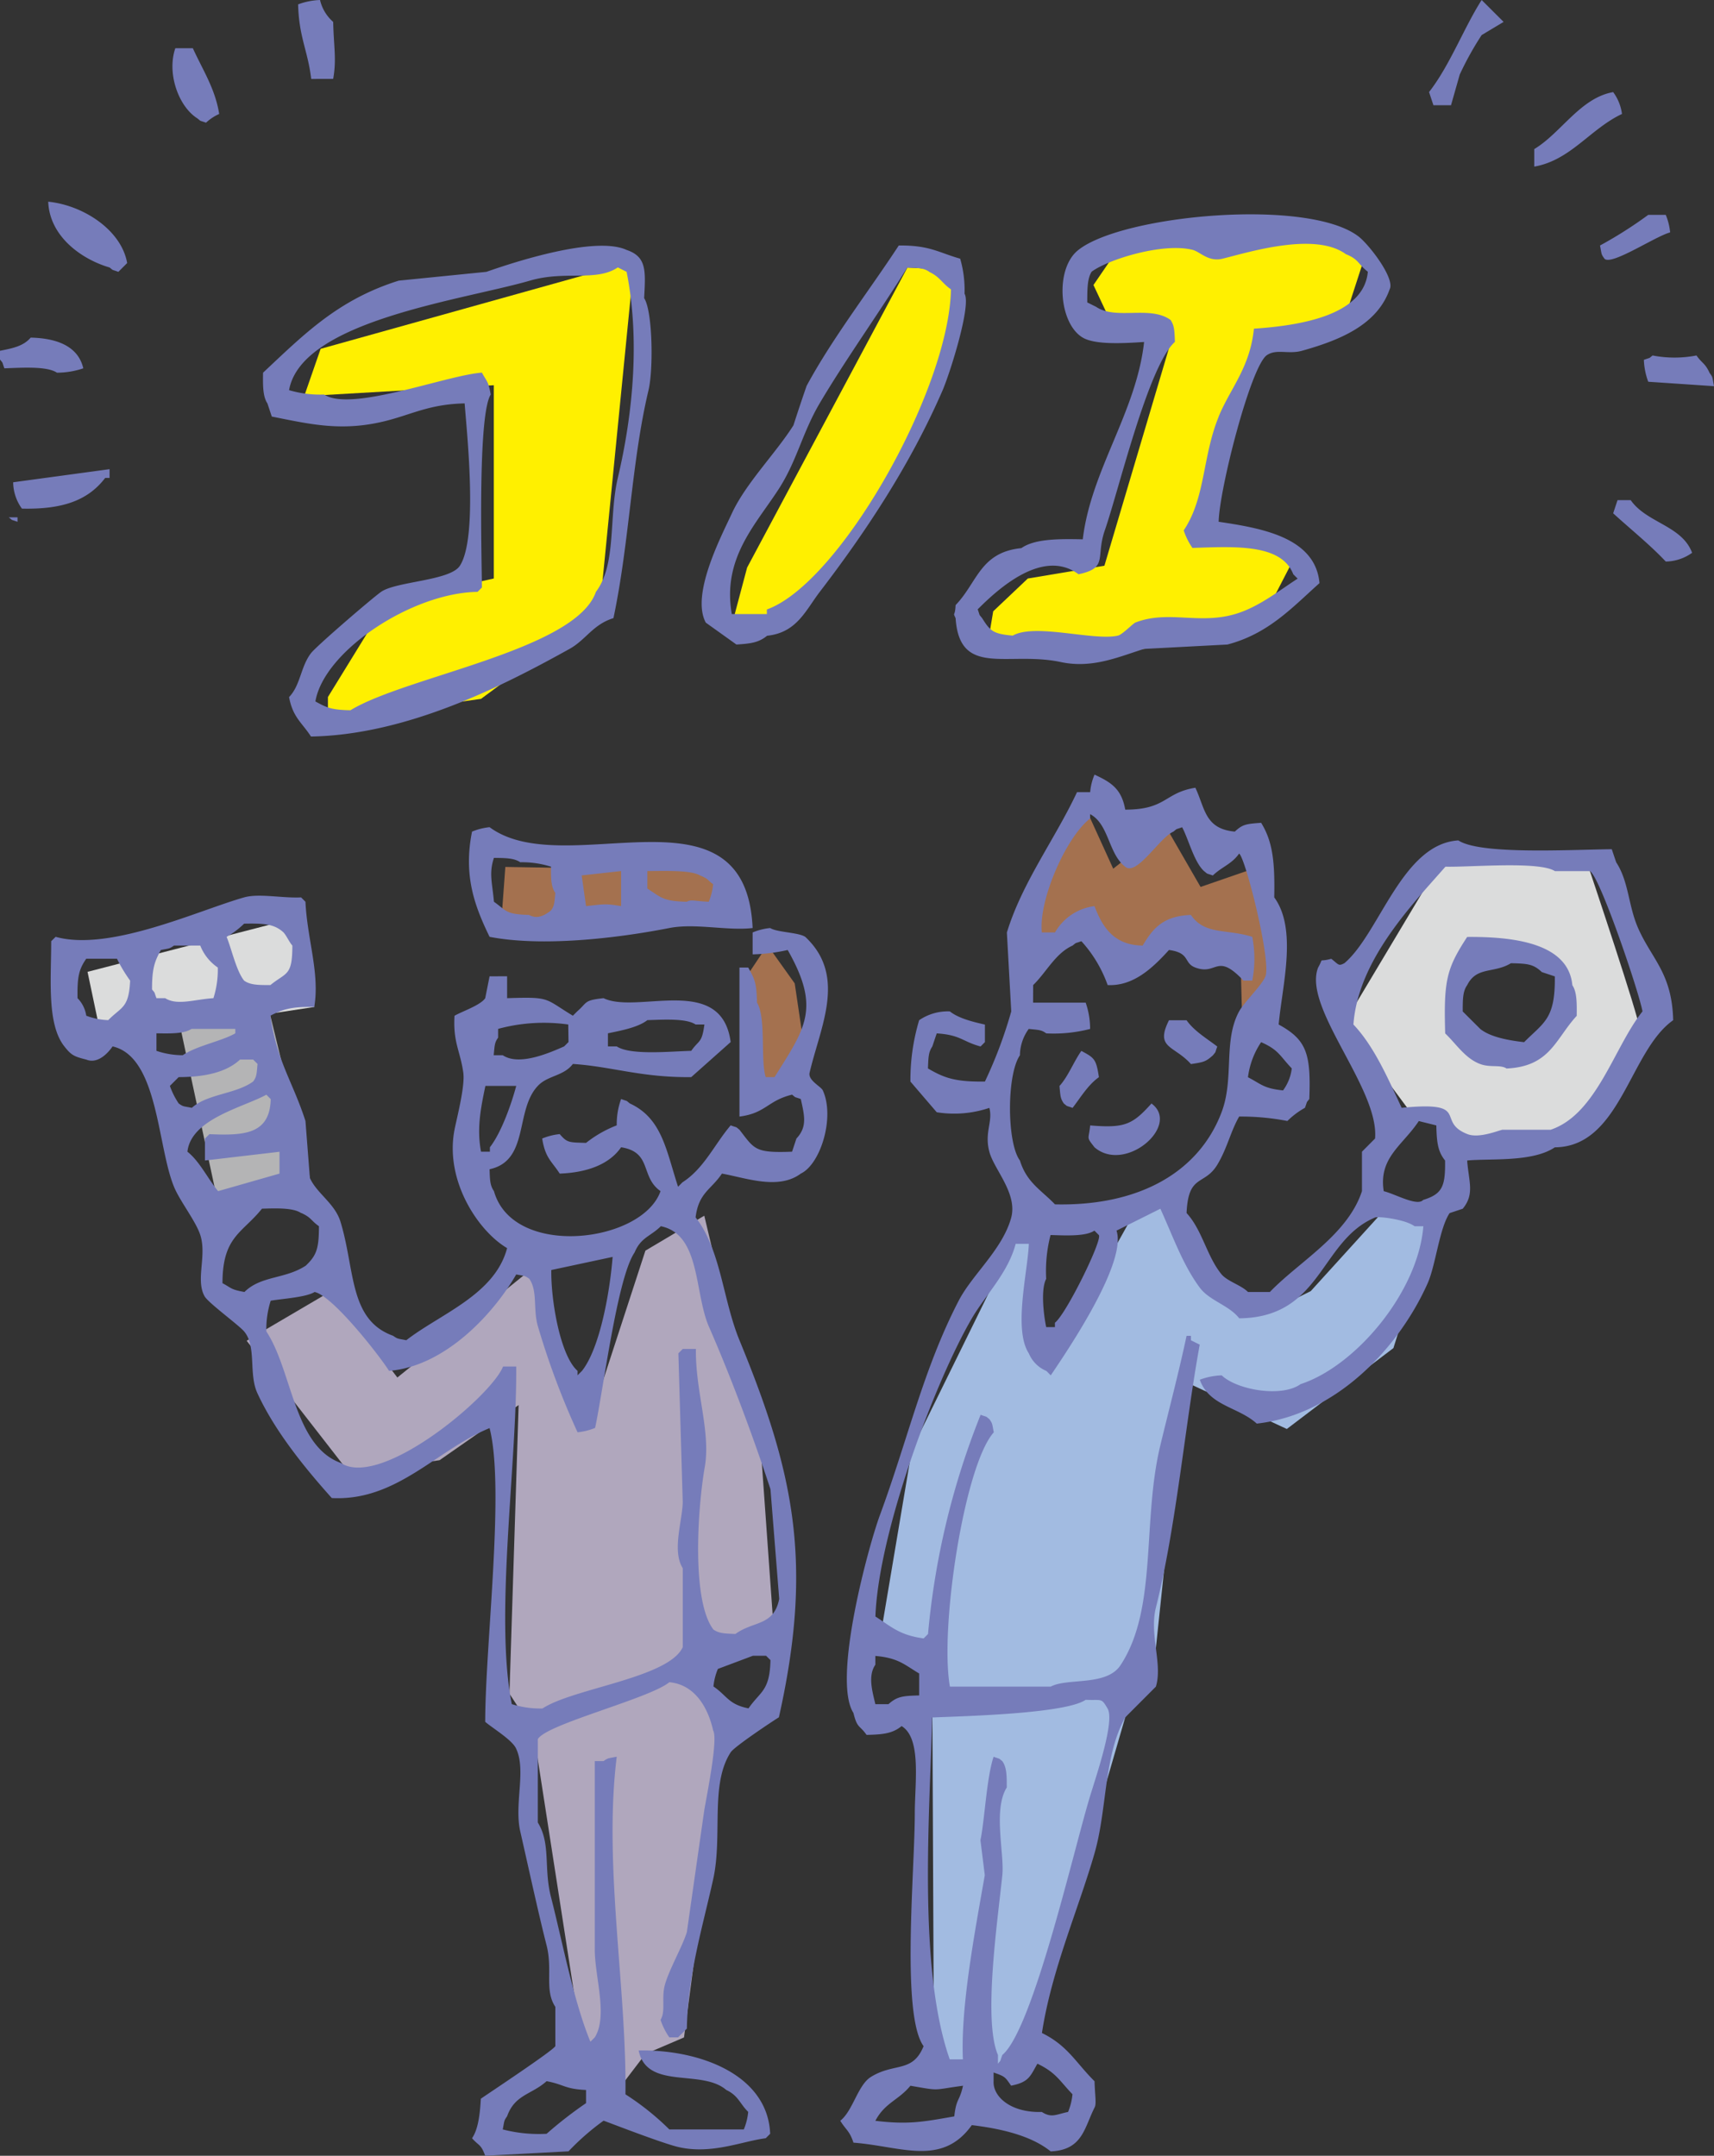 <?xml version="1.0" encoding="UTF-8"?> <svg xmlns="http://www.w3.org/2000/svg" viewBox="0 0 270.8 340.52"><rect x="0" y="0" width="270.8" height="340.52" fill="#333333" stroke="none"/><defs><style>.cls-1{fill:#fff000;}.cls-1,.cls-2,.cls-3,.cls-4,.cls-5,.cls-6,.cls-7{fill-rule:evenodd;}.cls-2{fill:#767cba;}.cls-3{fill:#a4714f;}.cls-4{fill:#b4b4b5;}.cls-5{fill:#dbdcdc;}.cls-6{fill:#b0a7bd;}.cls-7{fill:#a2bbe1;}</style></defs><g id="レイヤー_2" data-name="レイヤー 2"><g id="レイヤー_1-2" data-name="レイヤー 1"><polygon class="cls-1" points="100.19 41.27 50.66 55.1 48.06 62.58 78.02 60.85 78.02 91.38 61.02 95.13 51.81 110.1 51.81 113.84 76 110.39 94.72 96.56 100.19 41.27"></polygon><polygon class="cls-1" points="143.37 42.25 118.04 89.65 115.74 98.29 126.11 97.43 141.95 74.68 152.03 50.2 150.87 42.71 143.37 42.25"></polygon><polygon class="cls-1" points="176.5 39.55 172.76 45.02 175.06 49.91 185.43 52.5 174.49 89.36 162.39 91.38 156.92 96.56 156.34 100.02 158.07 102.61 180.76 102.5 199.83 97.14 204.44 88.21 197.81 85.33 190.04 84.18 198.68 53.66 212.21 51.06 215.67 40.41 205.59 35.8 176.5 39.55"></polygon><path class="cls-2" d="M49.17,12.47C48.64,8,47.23,5.9,47.1.69A11.08,11.08,0,0,1,50.56,0a6.59,6.59,0,0,0,2.08,3.46c.09,4,.55,5.92,0,9ZM234.09,0l3.47,3.46-3.47,2.08a49.42,49.42,0,0,0-3.46,6.23l-1.38,4.85h-2.78l-.69-2.08C229.06,10.35,231.3,4.36,234.09,0ZM27.7,7.62h2.77C32,11,34,14,34.63,18a7.69,7.69,0,0,0-2.08,1.38c-1.21-.43-.67-.13-1.38-.69C28.22,16.83,26.33,11.6,27.7,7.62Zm214.7,18.7V23.55c4.24-2.54,7.28-8.09,12.47-9A7.4,7.4,0,0,1,256.26,18C251.22,20.38,248.15,25.31,242.4,26.32ZM7.62,31.86c5.55.56,11.56,4.48,12.47,9.69L18.7,42.94c-1.21-.44-.67-.13-1.39-.69C13,41,7.83,37.42,7.62,31.86ZM171.07,85.19c1.29-10.92,8.46-20.07,9.69-31.17-3,.19-7.67.5-9.69-.69-3.79-2.22-4.45-10.92-.69-13.85,7-5.55,36.41-8.28,44.32-2.08,1.79,1.45,5.75,6.67,4.85,8.31-2,5.68-8,8.06-13.85,9.7-2.17.6-4-.35-5.54.69-2.54,1.72-7.52,21.18-7.62,26.32,6.77,1,15.29,2.46,15.93,9.69-4.3,3.84-8.06,8-14.55,9.7l-13.16.69c-3.92,1.21-8.13,3.15-13.15,2.08-8.33-1.78-16,2.51-16.63-6.93-.49-1.07-.09-.09,0-2.07,3.45-3.58,3.86-8.34,10.39-9C163.52,85.07,167.41,85.12,171.07,85.19Zm89.34-51.25h2.77a9.64,9.64,0,0,1,.69,2.77c-2.37.63-9.32,5.31-10.38,4.15-.53-.74-.42-.65-.7-2.08A66.75,66.75,0,0,0,260.41,33.94Zm-187,29.78c-5.52.12-8.26,1.71-12.46,2.77C54,68.23,49,67,42.94,65.8l-.69-2.08c-.73-1.08-.72-2.83-.69-4.85C48,52.84,53.39,47.34,63,44.33l13.85-1.39C81.17,41.42,94.05,37.2,99,39.48c3.2,1.08,3,3.32,2.77,7.62,1.34,2,1.48,11.22.69,14.54-2.7,11.34-3,24-5.54,36-3.24,1-4.35,3.42-6.92,4.85-10.57,5.88-25.73,13.6-40.87,13.85-1.42-2.21-2.86-3-3.46-6.23,1.82-1.88,1.81-4.77,3.46-6.93.9-1.16,9.67-8.7,11.08-9.69,2.4-1.68,11-1.74,12.47-4.16C75.54,84.84,73.76,68.37,73.41,63.72ZM142,38.78c4.9-.06,6.34,1.14,9.7,2.08a17.66,17.66,0,0,1,.69,5.54c1.1,1.82-2.3,12.54-3.46,15.24C143.79,73.47,136.79,84,129.51,93.5c-2.23,2.92-3.63,6.44-8.31,6.92-1.31,1.06-2.48,1.24-4.85,1.39l-4.84-3.46c-2.38-4.42,2.39-13.53,4.15-17.32,2.2-4.72,6.91-9.44,9.7-13.85q1-3.12,2.08-6.23C131.47,53.48,137.27,46,142,38.78Zm50.56,27c-2.61,6.35-2.07,12.82-5.54,18a10.37,10.37,0,0,0,1.38,2.77c6.84-.23,14.06-.65,15.93,4.16l.69.69c-2.88,1.85-6.05,4.42-9.69,5.54-5.82,1.8-10.73-.62-15.93,1.39-.4.15-2.07,1.91-2.77,2.07-3.75.88-13.12-2-16.62,0-3.17-.27-3.58-.77-4.85-2.77-.56-.71-.26-.17-.69-1.38,3-3,10.22-9.78,15.93-5.54,4.74-1,2.68-2.7,4.15-6.93,2.21-6.35,6.86-26,11.08-29.78-.07-1.75-.08-2.56-.69-3.46-3.22-2.34-8.64.06-11.77-2.08l-1.39-.69c0-2,0-3.78.69-4.85,2.59-1.93,11.2-4.62,15.93-3.46,1.24.3,2.52,2,4.85,1.38,4.05-1,14.51-4.27,19.39-.69,2.06.81,1.94,1.62,3.47,2.77-.62,7-11,8.52-18,9C197.5,58.06,194.37,61.35,192.54,65.8ZM99,42.94c2.07,10.39,1.1,22-1.39,32.55-1.46,6.21-.16,13.65-3.46,18-3.16,9.19-30,13.34-38.78,18.7-3.12-.06-3.78-.44-5.54-1.39,1.36-8,15.31-17.17,25.62-17.31l.69-.69c-.05-5.37-.66-27.23,1.39-30.48-.39-2.19-.61-2-1.39-3.46-5.68.42-20.65,6.28-24.93,3.46a17.37,17.37,0,0,1-5.54-.69c1.95-11,27.36-14.2,38.09-17.31,5.58-1.62,10.45.22,13.85-2.08Zm47.79,0c1.73.8,2,1.76,3.46,2.77-.33,16-17.62,46.47-29.09,50.56V97h-5.54c-1.58-9,4-14.35,7.62-20.08,2.71-4.34,3.58-8.64,6.23-13.16,4.14-7,9.47-14.42,13.85-21.47C145.12,42.32,145.93,42.33,146.83,42.94ZM4.85,53.33c4.1.09,7.5,1.34,8.31,4.85A13,13,0,0,1,9,58.87c-1.6-1.07-5.61-.78-8.31-.69C.26,57,.56,57.5,0,56.79V55.41C2.08,55,3.71,54.66,4.85,53.33ZM270.8,61l-10.39-.7a11.08,11.08,0,0,1-.69-3.46c1.21-.44.67-.13,1.38-.69a18.15,18.15,0,0,0,6.93,0c.89,1.27,1.36,1.18,2.08,2.77C270.63,59.61,270.52,59.52,270.8,61ZM2.08,76.18l15.23-2.07v1.38h-.69c-2.69,3.53-6.69,5-13.16,4.85A7.23,7.23,0,0,1,2.08,76.18ZM255.56,79h2.08c2.51,3.61,8.09,4,9.7,8.32a7.31,7.31,0,0,1-4.16,1.38c-2.51-2.67-5.6-5.14-8.31-7.62ZM1.39,81.72H2.77v.7C1.56,82,2.1,82.28,1.39,81.72Z"></path><polygon class="cls-3" points="113.48 137.51 79.84 136.94 79.27 144.7 86.17 146.42 116.07 144.41 113.48 137.51"></polygon><polygon class="cls-3" points="121.25 149.3 125.56 155.34 126.71 163.1 124.41 170.86 118.08 172.59 118.37 153.61 121.25 149.3"></polygon><polygon class="cls-4" points="42.72 160.44 28.42 161.93 35.15 193.35 48.95 186.07 42.72 160.44"></polygon><polygon class="cls-5" points="46.37 145.09 13.83 153.51 16.07 164.17 49.65 159.06 46.37 145.09"></polygon><polygon class="cls-6" points="111.27 192.03 101.97 197.55 93.26 224.26 83.97 200.46 62.78 217.59 52.32 203.94 38.97 211.78 55.23 232.69 69.45 230.65 81.94 221.94 80.49 267.53 84.26 273.34 92.1 323.86 98.2 329.38 101.97 324.44 108.07 321.83 114.46 273.34 111.27 265.21 113.3 261.14 122.3 258.24 120.27 229.78 111.27 192.03"></polygon><path class="cls-2" d="M118.91,146.59c-4,.47-9.07-.8-13.16,0-8.31,1.63-20.11,3-28.4,1.39-2.32-4.78-4.18-9.63-2.77-16.62a9.94,9.94,0,0,1,2.77-.7C89.36,139.53,117.83,122.74,118.91,146.59ZM82.2,136.2a15.11,15.11,0,0,1,4.85.7c0,1.89,0,3.17.69,4.15-.16,1.61-.14,2-.69,2.77-1.29,1-2.32,1.33-3.47.7-3.77-.1-3.54-.67-5.54-2.08-.26-3-.82-4.49,0-6.93C79.93,135.53,81.22,135.54,82.2,136.2Zm15.93,1.39v5.54c-2.51-.43-2.77-.3-5.54,0l-.69-4.85Zm12.47.69c1.49.64,1,.6,2.07,1.39a9.73,9.73,0,0,1-.69,2.77c-2.14-.08-2.8-.41-3.46,0-3.86-.08-4.1-.73-6.24-2.08v-2.77C105.52,137.58,109.08,137.44,110.6,138.28ZM80.12,154.21v3.46c6.93-.22,5.8,0,10.39,2.77l.69-.69c1.65-1.43,1-1.74,4.16-2.08,5.32,2.59,18.64-3.93,20.08,6.93l-6.23,5.54c-7.87.09-12.51-1.67-18.7-2.08-1.44,1.93-4,1.81-5.54,3.47-3.65,3.86-1.31,11.81-7.62,13.16.05,1.75.08,2.57.69,3.46,3,10.69,23.45,8.2,26.32,0-3.24-2.26-1.28-6.15-6.23-6.93-1.84,2.68-5.34,4-9.7,4.16-1.29-2-2.27-2.43-2.77-5.54a10,10,0,0,1,2.77-.7c1.21,1.41,1.49,1.3,4.16,1.39a18.57,18.57,0,0,1,4.85-2.77,11.71,11.71,0,0,1,.69-4.16c1.21.44.67.14,1.38.7,5.1,2.35,5.74,7.41,7.62,13.16l.69-.7c3.42-2.19,5.06-6,7.62-9,1.22.44.68.13,1.39.69,2.38,3.06,2.38,3.7,8.31,3.47l.69-2.08c1.74-1.85,1.27-3.61.69-6.24-1.21-.43-.67-.13-1.38-.69-3.88.94-4.13,2.93-8.31,3.46,0-8.39,0-15.31,0-23.54h1.38c1,1.76,1.33,2.42,1.39,5.54,1.47,2.37.52,9.12,1.38,11.77h1.39c4.87-7.76,7.33-10.85,2.08-20.08a27.91,27.91,0,0,1-5.54.69v-3.46a9.6,9.6,0,0,1,2.77-.7c1.12.7,4.42.67,5.54,1.39,6.63,6.19,2.37,14.21.69,21.47-.28,1.19,1.8,2.18,2.08,2.77,1.95,4.23-.33,11.66-3.47,13.16-3.53,2.64-8.69.67-12.46,0-1.71,2.56-3.68,3-4.16,6.92,4,5.09,4.28,12.95,6.93,19.4,8.57,20.82,11.72,35.1,6.23,59.56-1.08.67-7.11,4.68-7.62,5.54-3.3,5.07-1.23,13.2-2.77,20.08-1.7,7.66-4,15.12-4.15,23.55l-1.39,1.39h-1.38a10.69,10.69,0,0,1-1.39-2.77c.85-1.37.11-3.44.69-5.54.7-2.49,2.75-6,3.47-8.32q1.38-9.69,2.77-19.39c.58-3.25,2.15-11.18,1.38-12.46-.78-3.49-2.81-7.24-6.92-7.62-3.18,2.61-19.5,6.63-20.78,9v13.16c2.09,3.37.9,7.2,2.08,11.77,1.82,7.11,3.59,16.48,6.23,22.86l.69-.69c2.11-3.37,0-9.57,0-13.85V278.18h1.39c.74-.52.65-.41,2.08-.69-2.12,17.08,1.57,36.26,1.38,53.33a41.91,41.91,0,0,1,6.93,5.54h11.77a9.64,9.64,0,0,0,.69-2.77c-1.35-1.33-1.55-2.56-3.46-3.46-3.93-3.39-12.55.06-13.85-6.24,9.8-.18,20.41,3.91,20.78,13.16l-.7.7c-3.75.48-8.61,2.62-13.85,1.38-2.74-.65-11.75-4.18-11.77-4.15a39.14,39.14,0,0,0-5.54,4.84l-13.16.7c-.7-1.91-1-1.52-2.08-2.77,1-1.45,1.26-3.94,1.39-6.24,1.31-.91,11.44-7.61,11.77-8.31V317c-1.75-2.63-.39-5.78-1.38-9.7-1.28-5-2.9-12.48-4.16-18-1-4.36,1-9.72-.69-13.16-.68-1.36-3.68-3.16-4.85-4.16,0-12.15,3.13-36.93.69-46.4C69,229,62.7,237.16,52.42,236.63c-4.22-4.72-9-10.55-11.78-16.62-1.38-3.06-.08-7.34-2.07-9.7-.84-1-5.65-4.5-6.24-5.54-1.47-2.59.38-6.42-.69-9.7-.72-2.21-3.22-5.34-4.15-7.61-2.66-6.46-2.48-20.52-9.7-22.17-1.16,1.65-2.68,2.69-4.16,2.08-2-.49-2.41-.75-3.46-2.08-2.79-3.52-2.08-10.59-2.08-16.62l.7-.69c8.58,2.39,22.61-4.21,29.78-6.23,2.36-.67,6,.15,9,0l.69.69c.27,5.9,2.29,11.3,1.39,16.62-3.48-.08-5,.35-6.93,1.38,1,7.16,3.53,10.39,5.54,16.63q.35,4.5.7,9c1.09,2.45,3.94,4,4.84,6.93,2.32,7.59,1.31,15.49,8.31,18,.75.52.66.42,2.08.7,5.37-4.17,14-7.18,15.93-14.55-4.53-2.65-9.88-10.62-8.31-18.7.37-1.88,1.68-6.85,1.39-9-.47-3.42-1.64-4.76-1.39-9,1.18-.69,4.07-1.64,4.85-2.77l.69-3.46ZM44.8,147.29c.48.53.91,1.54,1.39,2.07,0,4.86-.95,4.19-3.47,6.24-1.89,0-3.17,0-4.15-.7-1.25-1.55-2-5.08-2.77-6.92a13.3,13.3,0,0,0,2.77-2.08C41.63,145.85,43.31,145.91,44.8,147.29Zm-13.16,2.07a7.53,7.53,0,0,0,2.77,3.47,14.8,14.8,0,0,1-.69,4.84c-3,.19-5.72,1.21-7.62,0H24.72c-.45-1.19-.14-.67-.7-1.38,0-3.31.39-4.38,1.39-6.23,1.42-.28,1.33-.18,2.08-.7Zm-13.16,2.08a24.22,24.22,0,0,0,2.08,3.46c-.2,4.38-1.36,4.1-3.46,6.24a10.83,10.83,0,0,1-3.47-.7,5,5,0,0,0-1.38-2.77c-.05-3.32.19-4.53,1.38-6.23ZM89.82,164.6l-.69.69c-2.27,1-7.11,3.14-9.7,1.39H78c.16-1.61.14-2,.7-2.77v-1.39a27.58,27.58,0,0,1,11.08-.69Zm20.08-2.77h1.39c-.4,3-.83,2.38-2.08,4.16-3.41.09-9.59.73-11.77-.7H96.05v-2.07c2.13-.44,4.77-.94,6.23-2.08C104.84,161.06,108.41,160.83,109.9,161.83Zm-79.64.69h6.92v.7c-2.18,1.26-6,1.92-8.31,3.46a12.89,12.89,0,0,1-4.15-.69v-2.77C26.86,163.26,29.09,163.31,30.26,162.52ZM40,167.37l.69.69c-.15,1.61-.13,2-.69,2.77-2.74,2-7.23,1.94-9.69,4.16-1.43-.28-1.34-.17-2.08-.69a12.38,12.38,0,0,1-1.39-2.77l1.39-1.39c4.1,0,7.55-.76,9.69-2.77Zm41.56,4.16c-.78,2.92-2.37,7.4-4.16,9.69v.7H76c-.68-3.57-.08-6.76.69-10.39Zm-37.4,13.85-9.7,2.77c-1.57-1.86-2.91-4.71-4.85-6.23.58-5.2,8.83-7,12.47-9l.69.69c-.12,5.61-4.27,5.77-9.69,5.54l-.7.7v3.46l11.78-1.38Zm3.46,6.23c1.59.72,1.5,1.19,2.77,2.08,0,3.5-.36,4.6-2.08,6.23-3.28,2.15-7.07,1.56-9.69,4.16-2.2-.39-2-.61-3.47-1.39,0-7.4,3.13-7.89,6.24-11.77C43.62,190.86,46.3,190.75,47.57,191.61Zm31.86,24.24c-1.82,4.67-19.31,19.38-25.63,15.24-7.44-2.7-7.63-14.49-11.77-20.78a14.87,14.87,0,0,1,.69-4.85c1.64-.3,5.61-.53,6.93-1.38,2.84.57,10.22,10,11.77,12.46,8.84-.71,16.49-9,20.09-15.23,1.42.27,1.33.17,2.07.69,1.37,2,.54,4.87,1.39,7.62a124.08,124.08,0,0,0,6.23,16.62,9.64,9.64,0,0,0,2.77-.69c1.3-6,3.5-23.73,6.24-27.71,1-2.4,2.54-2.55,4.15-4.15,6.33,1.32,5.24,10.5,7.62,15.93,3.32,7.57,6.93,17.17,9.7,25.62l1.38,17.32c-.86,4.33-4.07,3.45-6.92,5.54-1.76-.07-2.57-.09-3.47-.69-3.49-4.54-2.5-19.18-1.38-25.63,1-5.6-1.5-12-1.39-18.7h-2.08l-.69.69.69,23.55c-.1,3.09-1.71,7.66,0,10.39v12.47c-2.22,4.87-17.28,6.48-22.16,9.69a14.87,14.87,0,0,1-4.85-.69c-2.75-13.75.82-37.83.7-53.33Zm17.31-17.31c-.43,5.5-2,14.41-4.84,18l-.7.7v-.7c-2.73-2.39-4.22-11.11-4.15-15.93Zm24.24,63,.7.69c-.12,4.93-1.58,4.88-3.47,7.62-3.17-.62-3.39-2-5.54-3.46a9.6,9.6,0,0,1,.7-2.77l5.54-2.08ZM92.59,332.21a64.33,64.33,0,0,0-6.23,4.84,22.63,22.63,0,0,1-6.93-.69c.28-1.42.17-1.33.69-2.08,1.22-3.44,3.87-3.41,6.24-5.54,2.78.52,2.85,1.24,6.23,1.39Z"></path><polygon class="cls-3" points="171.56 127.73 169.55 130.61 161.21 146.42 163.22 151.89 171.56 145.27 179.04 151.89 186.23 147.86 196 151.6 196.29 162.53 200.6 156.49 202.04 147.29 198.01 137.22 189.68 140.1 184.21 130.61 175.88 137.22 171.56 127.73"></polygon><path class="cls-5" d="M259,162.34c0,1.5-10.14,16.14-10.14,16.14l-17,4.82-4-7.07-4.88-.37L212.4,161.59l16.14-27,22.65,3S259,160.83,259,162.34ZM238.31,150.7l-5.63.75-3,7.88,3.76,6,8.63.38,5.64-6-1.51-7.14Z"></path><polygon class="cls-7" points="164.11 193.78 163.24 210.33 165.31 216.54 178.63 192.62 185.6 189.71 190.24 200.75 199.54 207.71 207.09 203.94 218.7 191.16 226.54 192.62 220.15 212.94 203.31 225.72 187.05 218.17 182.11 265.21 177.78 271.26 162.66 323.28 155.4 327.63 147.56 326.18 147.27 261.14 139.14 258.24 144.08 228.91 161.5 193.49 164.11 193.78"></polygon><path class="cls-2" d="M177.78,127.89c6.53,0,6.15-2.67,11.08-3.46,1.55,3.29,1.49,6.49,6.23,6.93,1.24-1.15,1.74-1.21,4.16-1.39,1.86,3,2.18,6.29,2.07,11.78,3.69,5.05,1.26,13.91.7,20.08,4.39,2.41,5.12,4.55,4.84,11.77-.55.71-.24.19-.69,1.39a12.4,12.4,0,0,0-2.77,2.08,38.43,38.43,0,0,0-7.62-.7c-1.34,2.3-1.88,5-3.46,7.62-2.07,3.38-4.58,1.37-4.85,7.62,2.49,2.69,3.19,6.85,5.54,9.7,1,1.14,3.09,1.68,4.16,2.77h3.46c4.62-4.81,12.28-9,14.55-15.93v-6.23l2.07-2.08c.68-7.91-11.48-20.67-9-27,1-1.76-.15-.78,2.08-1.39,1.2.92,1.11,1.2,2.08.69,5.53-4.67,9.1-18.85,18-19.39,3.41,2.27,17.39,1.47,24.24,1.39.23.69.46,1.38.7,2.07,2,3.06,1.9,6.85,3.46,10.39,2.15,4.9,5.36,7.1,5.54,14.55-6.91,4.86-8.31,20-18.7,20.08-3.51,2.37-10.11,1.74-13.85,2.08.25,3.35,1.21,5.31-.7,7.62l-2.07.69c-1.62,2.39-2.2,8.23-3.47,11.08-4.37,9.83-14.16,20.74-27,22.17-2.91-2.65-7.52-2.77-9-6.93a10.8,10.8,0,0,1,3.46-.69c2.44,2.32,9.51,3.53,12.47,1.38,8.66-2.81,18.56-14.51,19.39-24.93h-1.38c-1.47-1.09-5.64-1.59-6.24-1.39-8.74,3.67-8.37,15.79-21.47,15.93-1.61-2.07-4.7-2.78-6.23-4.84-2.7-3.63-4.28-8.21-6.23-12.47l-6.93,3.46c1.68,5.05-7.66,18.82-10.39,22.86l-.69-.7a5.12,5.12,0,0,1-2.77-2.77c-2.48-3.79-.18-12.83,0-17.31h-2.08c-1.21,4.61-4.76,8.07-6.92,11.77-5.64,9.63-14.74,33.51-15.24,47.1,2.48,1.58,3.78,2.95,7.62,3.46l.69-.69a122.51,122.51,0,0,1,8.31-34.63c1.22.44.67.13,1.39.69.52.75.41.66.69,2.08-4.65,5.19-8.58,30.91-6.93,40.17H166c2.66-1.44,8.91,0,11.08-3.46,5.83-8.92,3.34-22.61,6.24-34.63,1.3-5.41,2.91-11.49,4.15-17.32h.69v.7l1.39.69c-2.31,12.56-3.71,28.76-6.93,41.55-1.06,4.22,1.1,8.95,0,12.47l-4.84,4.85c-3.42,6.12-2.82,14.38-4.85,21.47-2.52,8.77-6.81,18.5-8.31,28.39,4.09,2,5.35,4.69,8.31,7.62.06,2.19.33,3.61,0,4.16-1.63,3.23-1.9,6.71-6.93,6.92-3.12-2.51-7.85-3.59-12.46-4.15-4.73,6.61-11.19,3.34-18.7,2.77-.61-1.88-1.19-2-2.08-3.46,2-1.58,2.77-5.65,4.85-6.93,3.71-2.29,6.58-.58,8.31-4.85-3.57-4.93-1.39-27.7-1.39-36.71,0-4.93,1.09-11.92-2.08-13.85-1.43,1.16-2.87,1.33-5.54,1.39-1.11-1.59-1.48-1-2.07-3.46-3.4-5.3,2.42-26.47,4.15-31.17,4.45-12.05,6.88-23.15,12.47-33.94,2.16-4.18,6.94-8.1,8.31-13.16,1-3.83-2.73-7.6-3.46-10.38-.82-3.08.59-4.75,0-6.93a17.41,17.41,0,0,1-8.31.69q-2.08-2.42-4.16-4.85a32.82,32.82,0,0,1,1.38-9.69,8,8,0,0,1,4.85-1.39c1.36,1.08,3.57,1.64,5.54,2.08v2.77l-.69.69c-2.91-.79-3.12-1.82-6.92-2.07-.24.69-.47,1.38-.7,2.07-.61.9-.62,1.71-.69,3.47,2.6,1.52,4.32,2.13,9,2.07a70.36,70.36,0,0,0,4.16-11.08l-.69-12.46c2.41-7.91,7.61-14.76,11.08-22.17h2.08a8.74,8.74,0,0,1,.69-2.77C175.51,123.56,177.19,124.57,177.78,127.89ZM163.23,155.6c2.08-2,3.49-5,6.23-6.24.72-.56.18-.25,1.39-.69A20.38,20.38,0,0,1,175,155.6c4,.19,7-2.57,9.69-5.54,3.43.46,2.25,2.05,4.16,2.77,3.49,1.31,3.31-2.49,7.62,2.07h1.38a18.1,18.1,0,0,0,0-6.92c-4.08-1.28-7.51-.26-9.7-3.46-4.38.17-6,2.12-7.61,4.84-4.68-.05-6.42-3.1-7.62-6.23a8.38,8.38,0,0,0-6.24,4.16h-2.07c-.56-5,3.76-15,7.62-18v-.69c3,1.6,2.86,6.23,5.54,8.31,1.83,1.53,5.41-4.59,7.61-5.54.72-.56.17-.26,1.39-.7,1,1.86,1.89,5.51,3.46,6.93.71.56.17.26,1.39.69,1.4-1.36,3-1.8,4.15-3.46,1,.62,5.1,17,4.16,19.39-.54,1.38-3.38,4.11-4.16,5.54-2.54,4.67-.74,10.58-2.77,15.93-3.54,9.35-12.87,14.85-26.32,14.55-2.18-2.27-4.47-3.44-5.54-6.93-2.06-2.74-2.12-13.52,0-16.62a7.23,7.23,0,0,1,1.39-4.16c1.61.16,2,.14,2.77.7a23,23,0,0,0,6.93-.7,12.58,12.58,0,0,0-.7-4.15h-8.31Zm82.42-18h5.54c1.55.75,7.77,19.1,8.31,22.16C255,165.4,252.28,176,245,178.45h-7.62c-.74.16-3.74,1.4-5.54.69-5.11-2,.74-5.25-10.39-4.15-2.12-4.56-4.33-9.7-7.62-13.16.75-10.15,9.16-18.8,14.54-24.93C232.32,137,243.1,136,245.65,137.59ZM231.8,148c7.12-.06,16,.89,16.62,7.62.73,1.07.71,2.83.69,4.84-3.37,3.65-4.18,8-11.08,8.32-1-.65-2.54-.11-4.15-.7-2.39-.87-3.85-3.24-5.55-4.84C228.08,154.86,228.54,153,231.8,148Zm11.77,5.54,2.08.69c.09,6.77-1.73,7.24-4.85,10.39-2.54-.29-5.32-.81-6.92-2.08l-2.78-2.77c0-1.89,0-3.17.7-4.15,1.5-3,4.19-1.82,6.92-3.47C241.4,152.21,242.24,152.29,243.57,153.52Zm-58.87,7.62h2.77c1.21,1.72,3.22,2.89,4.85,4.15-.44,1.22-.13.68-.69,1.39-1.13,1-1.4,1.07-3.47,1.38C185.48,165.08,182.44,165.64,184.7,161.14Zm19.39,7.62a7.3,7.3,0,0,1-1.38,3.46c-3.09-.32-3.44-1-5.54-2.08a12.8,12.8,0,0,1,2.08-5.54C202.06,165.85,202.22,166.82,204.09,168.76ZM170.85,166c2.06,1.11,2.34,1.28,2.77,4.15-1.72,1.21-2.9,3.22-4.16,4.85-1.21-.44-.67-.13-1.38-.69-.56-.82-.54-1.17-.69-2.77C168.75,170.07,169.7,167.58,170.85,166Zm11.08,8.31c4.67,3.45-4.14,11.1-9,6.92-1.36-1.74-.92-1.13-.69-3.46C177.71,178.23,178.93,177.64,181.93,174.3Zm45,3.46c.06,2.66.23,4.11,1.38,5.54.06,4.07-.41,5.29-3.46,6.23-.93,1.07-4.42-.95-6.23-1.38-.84-5.32,3-7.23,5.54-11.08Zm-53.33,17.31c.67.66-5.15,12.5-6.93,13.86v.69h-1.38c-.51-2.52-.8-6.15,0-7.62a22.7,22.7,0,0,1,.69-6.93c2.42.08,5.55.24,6.93-.69Zm-33.24,74.11H138.3c-.45-1.94-1.22-4.46,0-6.23v-1.39c3.64.31,4.61,1.4,6.92,2.77v3.47C142.55,267.87,141.71,268,140.38,269.18Zm31.16-.69c2.6.12,2.45-.36,3.47,1.38,1.17,2-1.77,10.56-2.77,13.85-2.55,8.33-9,36.81-13.86,40.87-.44,1.19-.13.68-.69,1.38v-1.38c-2.37-5.46-.05-21.17.69-28.4.35-3.33-1.49-10.37.7-13.85,0-1.89,0-3.17-.7-4.16-.71-.56-.17-.25-1.38-.69-1.11,3.26-1.45,10.38-2.08,13.16l.69,5.54c-1.6,9.11-3.83,20.82-3.46,29.09h-2.08c-5.07-14.42-3.15-38.94-2.77-54C152.37,271.08,168.4,270.69,171.54,268.49Zm-2.08,62.33a9.64,9.64,0,0,1-.69,2.77c-1.88.38-2.6,1-4.15,0-4.85.16-7.74-2.38-7.62-4.85v-1.38c1.84.64,1.8.69,2.77,2.08,2.8-.56,3-1.45,4.15-3.47C166.87,327.39,167.42,328.71,169.46,330.82ZM138.3,335c1.51-2.87,3.68-3.26,5.54-5.54,4.91.85,3.32.66,8.31,0-.56,2.53-1.06,1.93-1.38,4.84C145.78,335.18,143.48,335.62,138.3,335Z"></path></g></g></svg> 